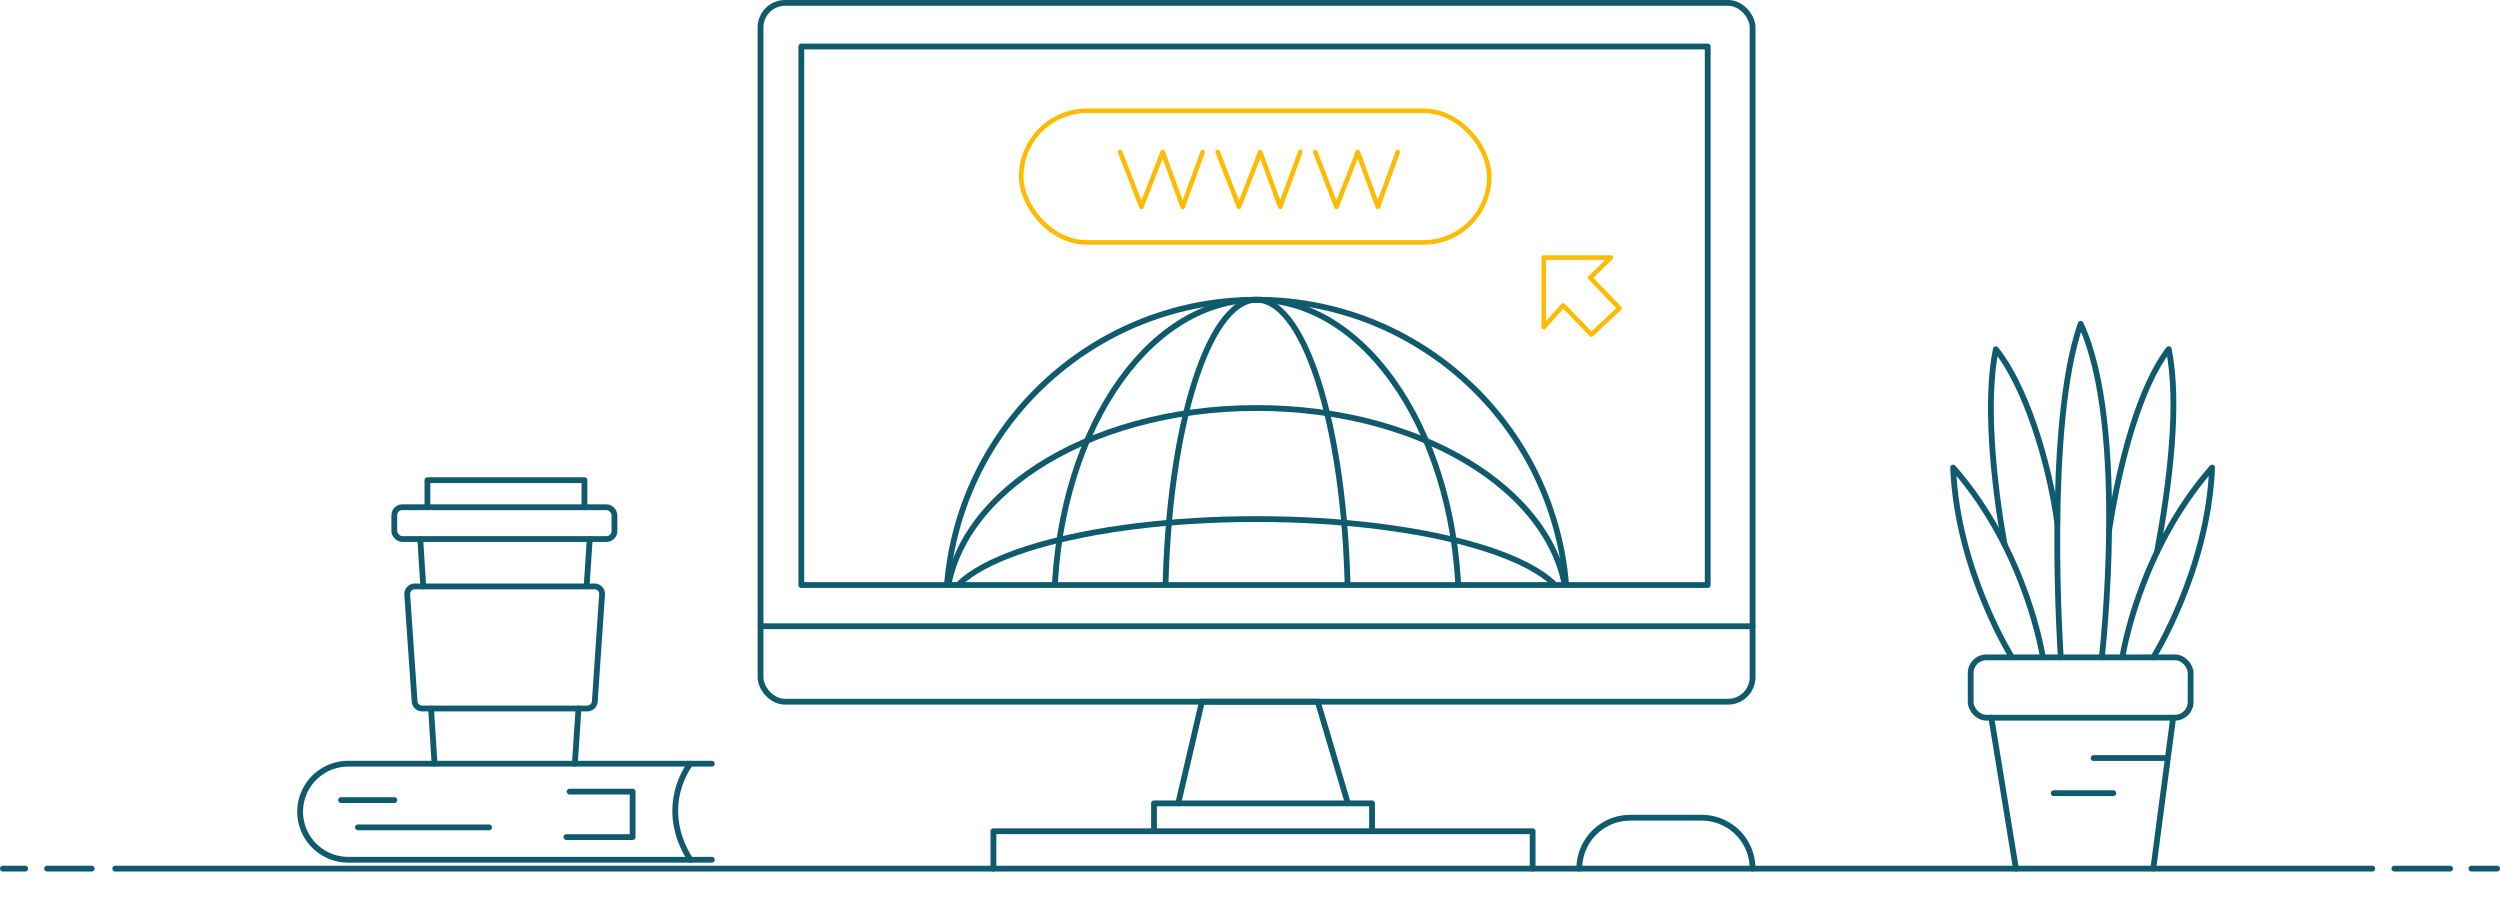 ﻿<svg xmlns="http://www.w3.org/2000/svg" xmlns:xlink="http://www.w3.org/1999/xlink" viewBox="0 0 856.25 316.43"><defs><clipPath id="clip-path"><rect x="312.04" y="82.24" width="241.94" height="118.14" style="fill:none"></rect></clipPath></defs><g><g><line x1="39.48" y1="297.5" x2="812.52" y2="297.5" style="fill:none;stroke:#0f5a6d;stroke-linecap:round;stroke-linejoin:round;stroke-width:1.989px"></line><rect x="674.96" y="225.14" width="75.33" height="20.67" rx="5.35" ry="5.35" style="fill:none;stroke:#0f5a6d;stroke-linecap:round;stroke-linejoin:round;stroke-width:1.989px"></rect><line x1="690.46" y1="297.5" x2="682.03" y2="245.81" style="fill:none;stroke:#0f5a6d;stroke-linecap:round;stroke-linejoin:round;stroke-width:1.989px"></line><line x1="744.31" y1="245.81" x2="737.51" y2="297.5" style="fill:none;stroke:#0f5a6d;stroke-linecap:round;stroke-linejoin:round;stroke-width:1.989px"></line><path d="M737.51,225.14s18.77-29.91,20.13-65c-25.3,28.82-30.73,65-30.73,65" style="fill:none;stroke:#0f5a6d;stroke-linecap:round;stroke-linejoin:round;stroke-width:1.989px"></path><path d="M689.08,225.14s-18.77-29.91-20.13-65c25.3,28.82,30.74,65,30.74,65" style="fill:none;stroke:#0f5a6d;stroke-linecap:round;stroke-linejoin:round;stroke-width:1.989px"></path><path d="M686.58,186.56c-4-22.21-6.57-49.72-3-66.93,9.79,12.1,18,37.37,21.06,59.53" style="fill:none;stroke:#0f5a6d;stroke-linecap:round;stroke-linejoin:round;stroke-width:1.989px"></path><path d="M738.8,189c4.29-23.23,7.75-50.63,4-69.41C733,132.18,726,158,722.36,181.61" style="fill:none;stroke:#0f5a6d;stroke-linecap:round;stroke-linejoin:round;stroke-width:1.989px"></path><path d="M705.82,225.14s-5.46-79.56,6.81-114.22c16.29,35,7.25,114.22,7.25,114.22" style="fill:none;stroke:#0f5a6d;stroke-linecap:round;stroke-linejoin:round;stroke-width:1.989px"></path><path d="M540.92,297.5h0a17.44,17.44,0,0,1,17.44-17.43h24.47a17.43,17.43,0,0,1,17.43,17.43h0" style="fill:none;stroke:#0f5a6d;stroke-linecap:round;stroke-linejoin:round;stroke-width:1.989px"></path><polyline points="340.25 297.5 340.25 284.7 524.93 284.7 524.93 297.5" style="fill:none;stroke:#0f5a6d;stroke-linecap:round;stroke-linejoin:round;stroke-width:1.989px"></polyline><polyline points="469.93 284.7 469.93 275.15 395.25 275.15 395.25 284.7" style="fill:none;stroke:#0f5a6d;stroke-linecap:round;stroke-linejoin:round;stroke-width:1.989px"></polyline><polyline points="403.54 275.15 411.66 240.34 451.33 240.34 461.64 275.15" style="fill:none;stroke:#0f5a6d;stroke-linecap:round;stroke-linejoin:round;stroke-width:1.989px"></polyline><rect x="260.48" y="0.99" width="339.78" height="239.35" rx="8.41" ry="8.41" style="fill:none;stroke:#0f5a6d;stroke-linecap:round;stroke-linejoin:round;stroke-width:1.989px"></rect><line x1="600.26" y1="214.49" x2="260.48" y2="214.49" style="fill:none;stroke:#0f5a6d;stroke-linecap:round;stroke-linejoin:round;stroke-width:1.989px"></line><rect id="home_dns_screen" x="274.45" y="15.93" width="310.44" height="184.45" style="fill:none;stroke:#0f5a6d;stroke-linecap:round;stroke-linejoin:round;stroke-width:1.989px"></rect><line x1="717.07" y1="259.63" x2="742.27" y2="259.63" style="fill:none;stroke:#0f5a6d;stroke-linecap:round;stroke-linejoin:round;stroke-width:1.989px"></line><line x1="703.4" y1="271.66" x2="723.81" y2="271.66" style="fill:none;stroke:#0f5a6d;stroke-linecap:round;stroke-linejoin:round;stroke-width:1.989px"></line><path d="M243.81,261.57H119.26A16.46,16.46,0,0,0,102.8,278h0a16.46,16.46,0,0,0,16.46,16.46H243.81" style="fill:none;stroke:#0f5a6d;stroke-linecap:round;stroke-linejoin:round;stroke-width:1.989px"></path><polyline points="195.1 271.13 216.68 271.13 216.68 286.7 193.99 286.7" style="fill:none;stroke:#0f5a6d;stroke-linecap:round;stroke-linejoin:round;stroke-width:1.989px"></polyline><line x1="167.52" y1="283.37" x2="122.59" y2="283.37" style="fill:none;stroke:#0f5a6d;stroke-linecap:round;stroke-linejoin:round;stroke-width:1.989px"></line><line x1="135.05" y1="274.03" x2="116.81" y2="274.03" style="fill:none;stroke:#0f5a6d;stroke-linecap:round;stroke-linejoin:round;stroke-width:1.989px"></line><line x1="144.97" y1="200.85" x2="143.94" y2="184.61" style="fill:none;stroke:#0f5a6d;stroke-linecap:round;stroke-linejoin:round;stroke-width:1.989px"></line><line x1="148.83" y1="261.57" x2="147.63" y2="242.66" style="fill:none;stroke:#0f5a6d;stroke-linecap:round;stroke-linejoin:round;stroke-width:1.989px"></line><line x1="198.14" y1="242.66" x2="196.88" y2="261.57" style="fill:none;stroke:#0f5a6d;stroke-linecap:round;stroke-linejoin:round;stroke-width:1.989px"></line><line x1="201.99" y1="184.61" x2="200.91" y2="200.85" style="fill:none;stroke:#0f5a6d;stroke-linecap:round;stroke-linejoin:round;stroke-width:1.989px"></line><path d="M206.21,203.64l-2.49,36.58a2.61,2.61,0,0,1-2.61,2.44H144.6a2.6,2.6,0,0,1-2.6-2.43l-2.53-36.59a2.61,2.61,0,0,1,2.61-2.79h61.53A2.6,2.6,0,0,1,206.21,203.64Z" style="fill:none;stroke:#0f5a6d;stroke-linecap:round;stroke-linejoin:round;stroke-width:1.989px"></path><rect x="135.05" y="173.72" width="75.4" height="10.89" rx="2.73" ry="2.73" style="fill:none;stroke:#0f5a6d;stroke-linecap:round;stroke-linejoin:round;stroke-width:1.989px"></rect><polyline points="200.17 173.72 200.17 164.46 146.39 164.46 146.39 173.72" style="fill:none;stroke:#0f5a6d;stroke-linecap:round;stroke-linejoin:round;stroke-width:1.989px"></polyline><polygon class="home-dns__arrow home-dns__arrow--in" points="528.74 112.06 528.74 88.22 551.74 88.22 544.63 95.13 554.67 105.58 545.05 114.57 535.38 104.59 528.74 112.06" style="fill:none;stroke:#ffbb01;stroke-linecap:round;stroke-linejoin:round;stroke-width:1.573px"></polygon><rect x="349.77" y="37.93" width="160.3" height="45.11" rx="22.56" ry="22.56" style="fill:none;stroke:#ffbb01;stroke-linecap:round;stroke-linejoin:round;stroke-width:1.573px"></rect><polyline class="home-dns__www home-dns__www--w1 home-dns__www--in" points="383.64 52.07 390.94 70.84 398.22 52.07 405.07 70.84 411.92 52.07" style="fill:none;stroke:#ffbb01;stroke-linecap:round;stroke-linejoin:round;stroke-width:1.573px"></polyline><polyline class="home-dns__www home-dns__www--w2 home-dns__www--in" points="417.06 52.07 424.35 70.84 431.64 52.07 438.49 70.84 445.33 52.07" style="fill:none;stroke:#ffbb01;stroke-linecap:round;stroke-linejoin:round;stroke-width:1.573px"></polyline><polyline class="home-dns__www home-dns__www--w3 home-dns__www--in" points="450.47 52.07 457.76 70.84 465.05 52.07 471.9 70.84 478.75 52.07" style="fill:none;stroke:#ffbb01;stroke-linecap:round;stroke-linejoin:round;stroke-width:1.573px"></polyline><g style="clip-path:url(#clip-path)"><circle cx="430.37" cy="209.05" r="106.39" style="fill:none;stroke:#0f5a6d;stroke-linecap:round;stroke-linejoin:round;stroke-width:1.989px"></circle><ellipse cx="430.37" cy="209.05" rx="69.31" ry="106.39" style="fill:none;stroke:#0f5a6d;stroke-linecap:round;stroke-linejoin:round;stroke-width:1.989px"></ellipse><ellipse cx="430.37" cy="209.05" rx="31.27" ry="106.39" style="fill:none;stroke:#0f5a6d;stroke-linecap:round;stroke-linejoin:round;stroke-width:1.989px"></ellipse><ellipse cx="430.37" cy="209.05" rx="106.39" ry="69.31" style="fill:none;stroke:#0f5a6d;stroke-linecap:round;stroke-linejoin:round;stroke-width:1.989px"></ellipse><ellipse cx="430.37" cy="209.05" rx="106.39" ry="31.27" style="fill:none;stroke:#0f5a6d;stroke-linecap:round;stroke-linejoin:round;stroke-width:1.989px"></ellipse></g><path d="M236.45,261.57s-11.65,14.41,0,32.93" style="fill:none;stroke:#0f5a6d;stroke-linecap:round;stroke-linejoin:round;stroke-width:1.989px"></path><line x1="31.4" y1="297.5" x2="16.13" y2="297.5" style="fill:none;stroke:#0f5a6d;stroke-linecap:round;stroke-linejoin:round;stroke-width:1.989px"></line><line x1="8.63" y1="297.5" x2="0.99" y2="297.5" style="fill:none;stroke:#0f5a6d;stroke-linecap:round;stroke-linejoin:round;stroke-width:1.989px"></line><line x1="820.07" y1="297.5" x2="839.16" y2="297.5" style="fill:none;stroke:#0f5a6d;stroke-linecap:round;stroke-linejoin:round;stroke-width:1.989px"></line><line x1="846.46" y1="297.5" x2="855.25" y2="297.5" style="fill:none;stroke:#0f5a6d;stroke-linecap:round;stroke-linejoin:round;stroke-width:1.989px"></line></g></g></svg>